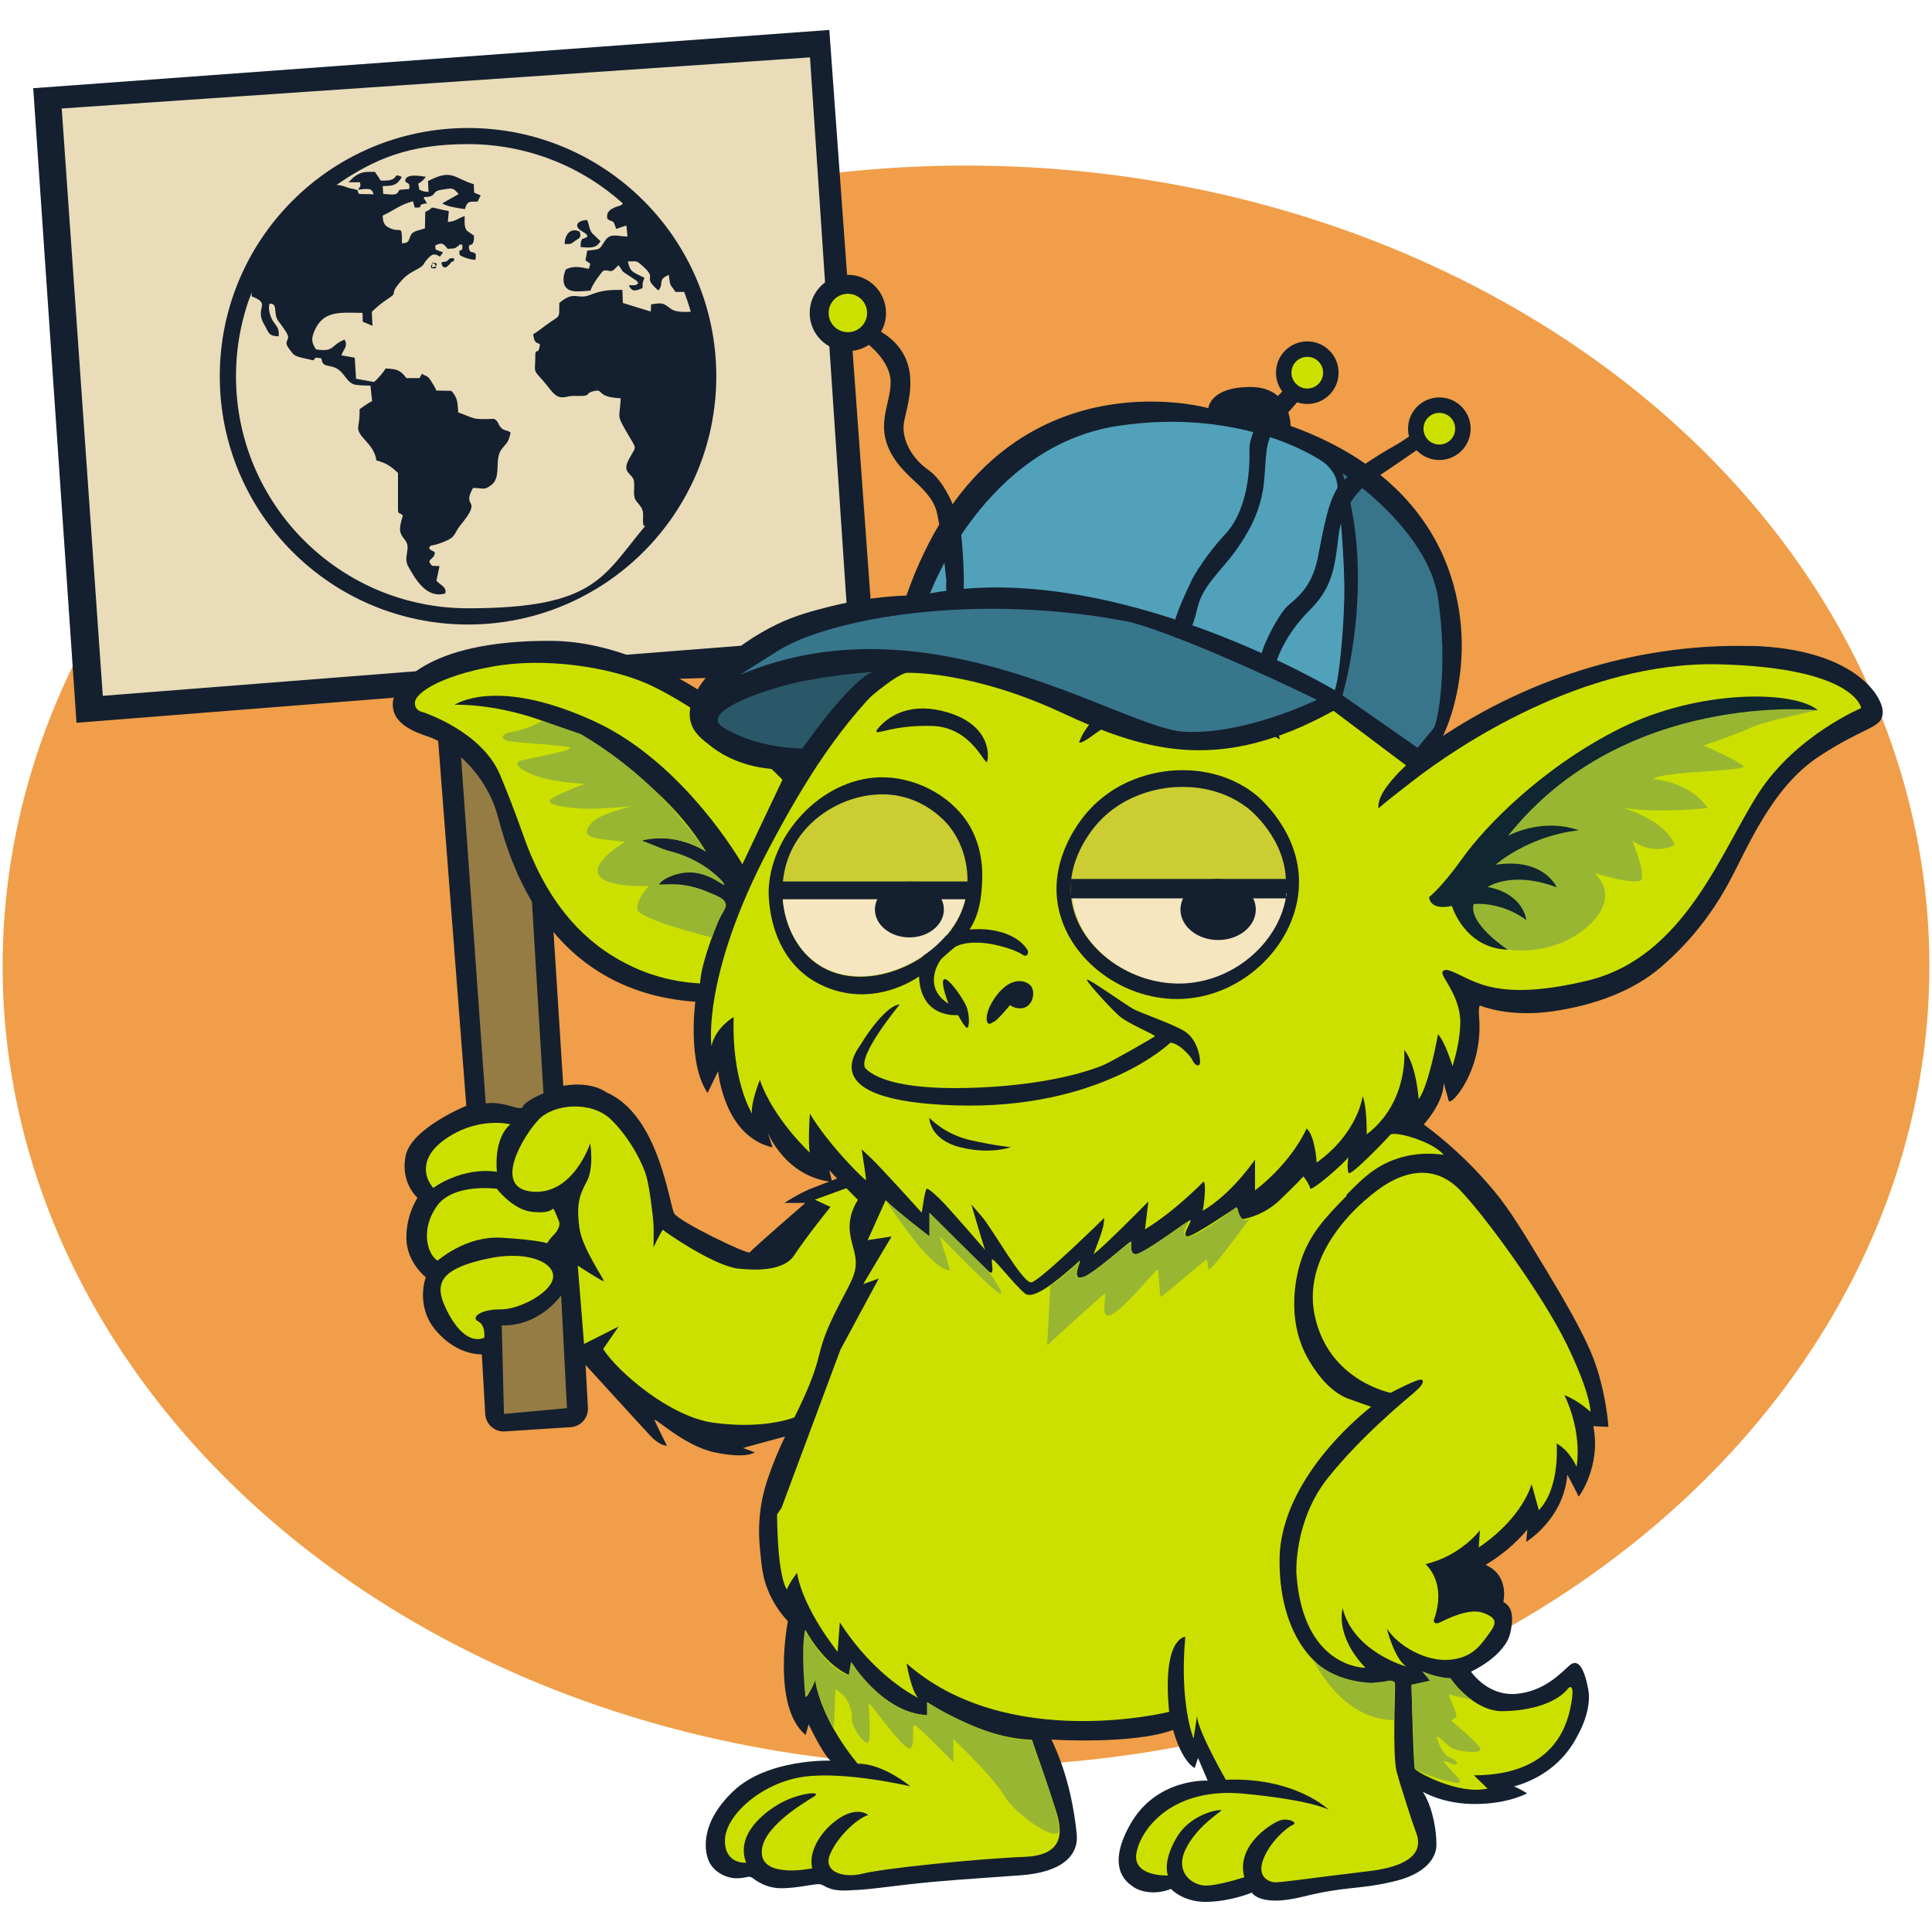 <?xml version="1.0" encoding="UTF-8"?>
<svg id="Layer_1" xmlns="http://www.w3.org/2000/svg" version="1.1" viewBox="0 0 2000 2000">
  <!-- Generator: Adobe Illustrator 29.4.0, SVG Export Plug-In . SVG Version: 2.1.0 Build 152)  -->
  <defs>
    <style>
      .st0 {
        fill-rule: evenodd;
      }

      .st0, .st1 {
        fill: #14202f;
      }

      .st2 {
        fill: #39758a;
      }

      .st3 {
        fill: #cbcd32;
      }

      .st4 {
        fill: #38768c;
      }

      .st5 {
        fill: #99b633;
      }

      .st6 {
        fill: none;
        stroke: #f09e49;
        stroke-width: 4px;
      }

      .st7 {
        fill: #51a1bb;
      }

      .st8 {
        fill: #f09e49;
      }

      .st9 {
        fill: #102631;
      }

      .st10 {
        fill: #eadcb9;
      }

      .st11 {
        fill: #cce000;
      }

      .st12 {
        fill: #957c44;
      }

      .st13 {
        fill: #f5e6c0;
      }

      .st14 {
        fill: #2a5868;
      }
    </style>
  </defs>
  <g>
    <ellipse class="st8" cx="1000" cy="1000" rx="997.3" ry="828.6"/>
    <path class="st6" d="M1000,186.4c545.2,0,982.3,366.7,982.3,813.6,0,446.8-437.1,813.6-982.3,813.6-545.2,0-982.3-366.7-982.3-813.6,0-446.8,437.1-813.6,982.3-813.6Z"/>
  </g>
  <g>
    <path class="st1" d="M922.8,1197.6s-69,27.6-81.6,32.2-29.3,15.5-29.3,15.5h21.8s-55.7,48.3-57.5,51.1-73-31.6-78.2-40.2-15.5-101.7-70.1-125.3c0,0-14.9-12.1-44.8-6.9l-26.4-416.6,350-11.3L858.5,31,34.4,91.3l44.8,656.9,370.7-29.3,32.8,425.8s-56.3,23-62.6,51.1c-6.3,28.2,12.1,44.2,12.1,44.2,0,0-12.1,17.8-11.5,42.5s20.1,39.7,20.1,39.7c0,0-11.5,29.9,10.9,55.7,22.4,25.9,47.1,24.1,47.1,24.1l3.5,61.8c.6,10.6,9.7,18.7,20.3,18l68.2-4.4c10.4-.7,18.4-9.6,17.8-20.1l-2.4-44.3s57.8,63.5,67.5,73.8c9.8,10.3,16.7,9.8,16.7,9.8,0,0-9.8-19.5-12.6-25.9s29.3,25.9,62.1,32.8,41.4,0,41.4,0l-12.1-4.6s66.7-18.4,78.2-20.7c11.5-2.3,22.4,6.9,22.4,6.9l88.8-226.4-35.6-61.2h-.2Z"/>
    <path class="st12" d="M519.4,1372l2.3,91.7,65.2-6-6-116.7s-22.4,32.2-61.5,31Z"/>
    <path class="st11" d="M501.3,1384.9s1.7-12.9-6.3-17c-8-4,2.6-12.6,22.7-12.4,20.1.3,54-17.8,54.9-33.6.9-15.8-28.2-27.9-69.2-18.7-41.1,9.2-54.3,21.6-44,46.3,10.3,24.7,26.1,42,42,35.3h-.1Z"/>
    <path class="st11" d="M452.8,1304.9c.7.5,28.2-25.9,66.7-23.6s46.8,5.7,46.8,5.7c0,0,3.8-5.7,6.3-8,2.6-2.3,8.3-9.5,6-14.9s-5.1-12.9-6-12.9-2.9,5.5-22.4,3.2-35.9-23.8-35.9-23.8c0,0-44.3-6-61.5,17.2-17.2,23.3-11.5,49.4,0,57.2h0Z"/>
    <path class="st11" d="M448.5,1229.8s28.7-22,65.9-16.8c0,0-4.2-33.6,13.9-49.1,0,0-30.2-7.8-62.5,12.1-32.3,19.8-27.5,42.1-17.2,53.9h-.1Z"/>
    <path class="st11" d="M940.3,1264.3s-32.1,168.2-99.5,194.1h0c-4.6,2.5-9.8,4.9-14.3,7.1-11.6,5.6-43.1,13.4-87.9,7.3-44.8-6-99.1-52.6-114.2-76.3l16-23.3-35.8,18.1-6.5-81.1s24.1,15.6,26.7,16.1c2.6.4-22-33.2-25-55.2s-.9-32.7,7.3-47.4c8.2-14.6,3.9-40.1,3.9-40.1,0,0-17.6,53.7-59.9,50-42.3-3.7-9.1-58.2,6.5-74.6,15.5-16.4,54.7-19.8,75,0,20.2,19.8,33.2,46.5,36.6,59,3.5,12.5,6.9,42,7.3,49.2s0,24.1,0,24.1c0,0,9.1-19.4,9.9-18.1.9,1.3,51.3,36.6,77.6,40.1h.8c.6,0,1.5.2,2.6.3.3,0,.7,0,1,0,11.6,1.2,42.6,2.7,53.5-13.8,13.5-20.4,37.8-50.4,37.8-50.4l-16.2-7.5,77.5-28.2,19.3,50.2v.3Z"/>
    <path class="st11" d="M767.3,1313.8c-1.1,0-2-.2-2.6-.3.9,0,1.8.2,2.6.3Z"/>
    <path class="st12" d="M472.4,714l64.9-2.9,25.3,420.7s-19,7.8-21.3,13.7c-2.3,5.8-18.2-5.9-38.5-3.3l-30.5-428.1h.1Z"/>
    <polygon class="st10" points="106.4 720.3 63.9 112.3 838.5 59.4 878.7 659.7 106.4 720.3"/>
  </g>
  <path class="st1" d="M1812.4,668.8c-107.1-2.9-224,28.2-325.9,97.9,0,0-71.6-181.9-326.6-176.2-255.1,5.8-340.3,201.5-340.3,201.5,0,0-118.8-128-249.5-128.6s-162.9,47.8-163.5,64.5,12.1,26.5,36.3,34.5c24.2,8.1,60.5,38,72.5,82.9,12.1,44.9,50.1,180.8,204.4,191.7,0,0-8.6,63.3,12.7,94.4l10.9-22.5s5.8,67.4,56.4,78.9l-5.2-15.5s18.4,46.1,66.8,51.2l-2.9-12.1,14.2,15.1c5.1,5.2,10.3,10.4,15.4,15.6-2.4,3.7-5.4,9.3-7.2,16.5-4.3,17.6,2.6,30.1,4.5,42.3,2.9,18.4-6.5,28.4-21.6,59.4-20.7,42.5-10.4,40-32.5,88.3-12.7,27.8-24.1,46.1-35.8,80.2-2.7,7.7-6.2,18.8-8.2,33.6-2.6,19.1-1.3,34-.3,44,1.5,15.2,2.5,26.2,7.9,39.6,6.1,15.2,14.7,25.9,20.7,32.3,0,0-17.3,87.9,18.4,117.8l3.1-11.1s15,31.5,22.6,37.6c0,0-65.3-2.3-100.9,31.9-35.7,34.2-29.6,64.5-23.8,74.5s18,15.7,28.8,15.4c10.7-.4,11.1-3.4,15.7,0s14.6,10.7,31.1,10.3c16.5-.4,31.9-4.6,37.6-4.2,5.8.4,8.1,7.3,28.8,6.5s26.1-1.9,61.8-6.1,74.8-6.5,117.8-9.6c43-3.1,60.3-20.7,58-43s-8.1-59.9-26.1-97.5c0,0,84.1,5.4,125.9-10,0,0,7.7,30.7,22.3,39.5l3.5-10.4,10,23.4s-53-3.1-80.2,45.3c-27.3,48.4,0,62.2,4.2,65.3,4.2,3.1,19.6,8.8,38,1.5,0,0,12.7,14.2,38,13.4,25.3-.8,45.7-9.6,45.7-9.6,0,0,8.1,15.4,53,4.2,44.9-11.1,55.3-6.9,92.5-15.4,37.2-8.4,44.1-26.5,45.3-34.5,1.2-8.1-1.2-39.2-13.8-58.7,0,0,21.1,13.1,55.3,12.7,34.2-.4,52.6-11.1,52.6-11.1,0,0-10.7-6.5-13.4-6.9-2.7-.4,43-7.3,66-53.4,0,0,15-25.3,10.7-47.6-4.2-22.3-10.7-31.9-19.2-24.6-8.4,7.3-26.1,27.3-55.7,29.6-29.6,2.3-46.4-23-46.4-23,0,0,35.3-16.1,40.7-40.3,5.4-24.2-2.7-29.2-7.3-31.9,0,0,6.9-27.3-18.4-38.4,0,0,22.9-12.3,43.3-36.5l-1.2,12.7s36.8-22.2,42.2-65.9c0-1.2.3-2.4.4-3.6,0,0,11.5,21.1,11.5,22.6s23.8-31.5,15.4-72.9c0,0,13.1.8,15.7.8-1.1-12.8-3.6-31.5-9.8-53.4-5.1-18-13.5-40.8-52.6-105.5-26.3-43.5-39.5-65.3-55-84.1-27-32.7-54.1-55.5-73.8-70.1,0,0,20.6-22.2,20.6-42.9,0,0,3.5,12.1,5.2,18.4s34.5-29.4,31.7-82.9c0,0-1.7-16.7,1.2-15.5,2.9,1.2,31.1,12.1,74.8,5.8,43.8-6.3,83.5-21.3,111.7-45.5,28.2-24.2,51.8-53,70.8-88.1s43.9-97.9,92.9-130.1c48.9-32.2,65.6-28.8,66.2-45.5s-29.4-66.2-136.5-69.1v.2Z"/>
  <path class="st11" d="M1472.4,777.8s-49.1,37.6-45.3,59.5c0,0-6.9,3.8,36.5-29.7,43.4-33.6,174.8-123.3,315.9-119.9,141.1,3.5,147.2,45.3,147.2,45.3,0,0-67.4,28.2-105.9,87.5-38.6,59.3-76.6,170.4-177.3,194.6-100.8,24.2-120.3-3.5-144.5-10.9,0,0-8.4-1.5-5,5.8,3.5,7.3,18,26.1,17.7,48.7-.4,22.6-8.1,44.9-8.1,44.9,0,0-7.3-24.6-15-33,0,0-9.2,53-20,67.2,0,0-2.3-35.7-15-51,0,0,5.4,53.7-38.8,87.5,0,0,.4-28.8-4.2-39.5,0,0-4.6,38-47.6,68.7,0,0-1.5-27.6-10.4-35.3,0,0-13.8,33.4-53.4,64.1v-31.9s-24.2,35.7-54.1,53c0,0,4.6-26.9.8-30.3,0,0-28.4,29.9-60.6,49.5l3.5-28.8s-46.4,47.2-56.8,54.5c0,0,9.6-23.8,10.4-30.7l.8-6.9s-66.8,65.6-75.6,66.8c-8.8,1.2-40.3-55.5-51.2-68.1l-10.9-12.7s13.2,45.5,14.4,47.2-39.7-46.1-47.8-53.5c-8.1-7.5-10.9-9.8-12.7-9.8s-5.2,24.8-5.2,24.8c0,0-42.6-47.2-52.4-56.4l-9.8-9.2s4.6,29.4,4.6,31.7-39.7-37.2-58.2-68.7c0,0-2.3,31.8,0,40.5,0,0-38-35.1-51.8-75.4,0,0-9.8,24.4-8.1,34.9,0,0-21.3-33.8-19-100,0,0-18.4,10.4-23,29.9,0,0-10.4-72.4,60.3-205.9,70.6-133.6,158.1-256.4,347-267.9,188.8-11.5,292.1,115,328.8,169.2l-.2-.3Z"/>
  <path class="st11" d="M1439.9,1441.9s-64.5-12.1-78.9-80,51.8-122.6,74.8-136.5c23-13.8,50.7-18.4,74.8,5.8,24.2,24.2,85.8,108.2,111.1,160.1,25.3,51.8,24.8,70.2,24.8,70.2,0,0-13.2-12.1-27.1-17.3,0,0,18.4,34.5,12.7,74.3,0,0-6.9-16.7-20.7-24.2,0,0,4,45.5-18.4,69.1l-7.5-27.1s-8.6,34.5-54.7,65.6l1.2-17.8s-19.6,26.5-56.4,35.1c0,0,23,18.4,8.6,58.2,0,0-.2,5.5,7.3,1.7,7.5-3.7,29.7-14.7,43.8-9.5,14.1,5.2,14.7,10.1,6.3,21.3-8.3,11.2-16.7,25.3-41.2,27.3s-53-14.1-64.8-32.5c0,0,7.5,30.5,19.9,39.4,0,0-54.4-15-65.6-60.2,0,0-8.6,27.9,23.6,61.6,0,0-65,1-71.5-98.1,0,0-2.7-53.7,32.2-97.9,34.9-44.1,84.1-84.1,89.8-89,5.8-5,11.1-10.7,8.1-13.1s-32.2,13.3-32.2,13.3v.2Z"/>
  <path class="st11" d="M1525.7,1837.8c87.9,0,98.3-58.3,101.3-77.2,3.1-18.8-3.1-13.4-3.1-13.4-11.5,15-37.6,23.8-68.3,24.2-30.7.4-54.1-34-54.1-34-13.8.6-31.1-8.6-28.8-6.7s7.7,9.2,7.7,9.2l-19.2,4.2s1.9,84.1,3.5,87.1c1.5,3.1,45.3,27.3,75.2,20.3l-14.2-13.8h0Z"/>
  <path class="st11" d="M1393.7,1237.1c15.8-16.2,29.7-30.2,53-37.8,19.5-6.4,37-5.4,47.7-3.8-10.7-13.8-51.5-25.3-55.3-20.7-3.8,4.6-40.7,43-43,39.4-1.8-2.8-.8-13.1-.3-16.4-3.4,5.7-38.9,36.7-39.6,32.3-.8-4.6-6.9-12.3-6.9-12.3,0,0-8.4,9.2-24.6,24.6-16.1,15.4-34.4,19-38.4,19.6s-4.6-12.7-6.3-12.1c-1.7.6-45.5,31.1-51.2,30-5.8-1.1,5.2-15.6,3.5-16.7s-47.2,34.5-55.8,35.1c-8.6.6-4.1-13.2-6.4-12.7-2.3.6-44.9,39.2-52.4,37.4-7.5-1.7,2.3-19,0-17.8s-44.9,43.2-56.4,34-34-39.2-34.5-35.1c-.6,4,3.5,18.4-4,11.5s-60.5-59.9-60.5-59.9v24.2c-8.1-.6-45.5-37.4-45.5-37.4l-18.6,41.3,24.8-3.8-29.4,49.3,16.1-5.8-39.7,73.7c-20.3,54.6-40.7,109.2-61,163.8-1.6,2.2-3.1,4.5-4.6,6.8.7,68.5,10.3,77.6,10.3,77.6,1.7-5.8,10.4-17.3,10.4-17.3,6.3,38,42,81.8,42,81.8l2.3-30.5c36.8,57.6,81.2,78.3,81.2,78.3-7.5-7.5-12.1-35.7-12.1-35.7,104.2,92.1,271.8,50.1,271.8,50.1-7.5-77.2,16.7-77.7,16.7-77.7-6.3,69.7,8.6,105.4,8.6,105.4l3.5-23c1.7,16.7,29.9,65.6,29.9,65.6,72-2.9,106.5,31.1,106.5,31.1,0,0-16.1-9.8-88.1-16.7-72-6.9-105.4,34.5-110.8,60.5-5.5,25.9,32.5,24.2,32.5,24.2,0,0-6.3-13.8,9.2-39.7,15.5-25.9,47.2-29.4,46.1-27.6-1.2,1.7-26.5,17.3-37.4,40.9s7.5,36.3,20.2,36.8c12.7.6,40.9-8.6,40.9-8.6-9.2-34,30.5-57.6,38.6-59.3,8.1-1.7,17.3,2.9,11.5,5.2s-23.6,17.3-30.5,35.7c-6.9,18.4,5.8,23,11.5,23.6,5.8.6,39.7-4.6,97.9-11.5,58.2-6.9,52.4-30.5,48.9-39.7s-15.5-46.1-20.2-63.3c-4.6-17.3-1.2-88.1-1.7-91.3s-5.9-2.4-5.9-2.4c-64.5,14.6-114.4-38.4-113.6-125.9s94.8-158.1,94.8-158.1l-23.8-8.4c-22.2-8.5-36.2-32.4-40.7-39.9-26.2-44.4-11-94.1-8.4-102.1,9.2-28.7,25.7-45.6,47.6-68.1l-.4-.7Z"/>
  <path class="st11" d="M833.7,1755.6c.8,5.7,10.4-16.9,10.4-16.9,5.7,43,43.8,87.1,43.8,87.1,26.1-.4,54.5,23.4,54.5,23.4,0,0-66.4-15.7-109.8-10-43.4,5.8-81.4,39.5-82.1,65.3-.8,25.7,21.9,23.8,21.9,23.8-11.1-28.8,18-52.2,36.5-62.2,18.4-10,43.8-12.7,33.4-6.1-10.4,6.5-55.3,32.6-53.7,58.7,1.5,26.1,52.2,15.4,52.2,15.4-4.6-18.4,10.7-41.1,29.2-52.6,18.4-11.5,28.8-2.7,28.8-2.7-12.3,4.2-31.9,22.6-39.5,40.7-7.7,18,13.1,25.3,34.2,20,21.1-5.4,118.6-15.4,167.4-17.3,48.7-1.9,36.1-36.5,29.9-54.9-6.1-18.4-22.6-66.4-22.6-66.4-53-.9-108.2-38.8-108.2-38.8v13.4c-46.4-1.5-78.7-54.9-78.7-54.9l-2.3,13.4c-26.9-11.5-45.3-46.8-45.3-46.8,0,0-2.7,46.1.4,68.3h-.4Z"/>
  <path class="st1" d="M1117.1,768.8s11.5-45.7,91-59.5,112.5,30.3,116.7,56c0,0-4.6-1.5-16.5-11.9s-46.4-41.8-102.1-28.4c-55.7,13.4-79.1,44.1-89,43.8h0Z"/>
  <path class="st1" d="M907.2,756.5s20.3-32.6,69.1-20.3c48.7,12.3,47.6,44.9,45.7,51.8-1.9,6.9-15.1-35.3-57-36.5-42-1.2-58.9,10.4-57.7,5h0Z"/>
  <path class="st1" d="M931.4,1039.8s-46.4,56-34.9,66.8c11.5,10.7,40.7,22.6,117.8,19.2,77.2-3.5,118.2-19.2,127.4-23s51.8-28.4,53.7-29.9c1.9-1.5-27.6-12.7-37.6-21.9-10-9.2-33-34.5-32.6-36.8s40.3,26.1,48,30.3,40.7,15.4,53,23c12.3,7.7,16.1,24.6,16.1,31.5s-5.8,3.5-7.7-1.2c-1.9-4.6-14.2-18-23-18.4,0,0-71.8,69.5-222.2,64.9-150.5-4.6-100.6-58.6-97.1-65s25.7-39.4,39.2-39.4h0Z"/>
  <path class="st1" d="M962.1,1157.2s15.4,16.9,42.2,23c26.9,6.1,42.2,7.3,42.2,7.3,0,0-21.5,8.1-53,0s-31.5-30.3-31.5-30.3h0Z"/>
  <path class="st1" d="M952.7,1010c-7.3,5-38.3,25-77.9,17.7-22.2-4.1-36.8-14.8-40.8-18-40.9-31.8-38.4-87.8-38.2-90.6,3.5-58.9,59.1-116.6,120.9-114.4,34.2,1.2,71.6,20.8,89,53.7,13.2,25,11.3,50.9,10.7,59.6-.8,10.6-2,27.8-13,44.8s-11.5,14-23.4,24.9c-10.8,9.9-20.4,17.3-27.3,22.3h0Z"/>
  <path class="st3" d="M997.4,938.1c-18,55.4-100.5,94.3-150.8,60.3-31.6-21.4-43.4-66.5-32.8-103.5,14.7-51.5,70.6-79.3,115.5-71.2,32.8,5.9,51.7,29.4,53.9,32.3,19.6,25.2,22,58.1,14.2,82.1h0Z"/>
  <path class="st1" d="M1344.7,915.8c-1.6,60-55.5,114.5-119.3,118.2-61,3.5-120.1-40.1-130.2-96.6-8.9-49.9,24-89.4,30.3-96.6,35-40.2,82.8-43,93.1-43.4,11.6-.4,47.8-1,80.8,24.8,2.5,2,46.8,37.9,45.3,93.6h0Z"/>
  <path class="st3" d="M1331.2,916.2c-1.4,51.5-49.3,98.2-105.9,101.3-54.2,3-106.7-34.4-115.6-82.8-7.9-42.8,21.4-76.7,26.9-82.8,31.1-34.5,73.5-36.9,82.7-37.2,10.3-.3,42.5-.9,71.7,21.3,2.2,1.7,41.5,32.5,40.2,80.2h0Z"/>
  <path class="st1" d="M1028,1058s-6.3,5.8-6.6-3.5c-.3-9.2,8.6-24.8,19-33.1,10.4-8.3,21-6.6,26.2-1.4s3.6,18.4-4.7,22.5c-8.3,4-16.4-2-16.4-2,0,0-14,17.3-17.5,17.6h0Z"/>
  <path class="st1" d="M981.9,1039s-8.7-22-4.8-25.1,18.9,18.2,22.9,27.1,3.5,21.9,1.5,23c-2,1.2-9.8-13.2-9.8-13.2,0,0-42,4.6-40.3-45.8,1.7-49.5,90.6-55.9,112-22,.9,1.4,1.1,3.2.4,4.7-.8,1.6-2.5,2.7-6.2,0-5.4-4-46.7-19.9-70.2-6.9-13.4,7.4-24.3,26-19.5,41.5,2.8,9,10.1,14.3,14,16.7h0Z"/>
  <path class="st13" d="M810.3,930.9c2.3,26.6,14.6,52.3,36.2,66.9,50.4,34.1,132.8-4.9,150.8-60.3,1-3,1.8-6.1,2.4-9.4l-189.5,2.7h0Z"/>
  <rect class="st1" x="801.6" y="912.5" width="204.2" height="18.4"/>
  <ellipse class="st1" cx="941.4" cy="941.5" rx="35.7" ry="28.9"/>
  <path class="st13" d="M1331.8,924.9c-5.9,48.1-51.7,90.1-105.3,93.1-54.2,3-106.7-34.4-115.6-82.8-.5-2.7-.8-5.3-1.1-7.9l222-2.4h0Z"/>
  <rect class="st1" x="1108.3" y="909.9" width="222.9" height="20.1"/>
  <ellipse class="st1" cx="1261" cy="941.5" rx="39" ry="31.6"/>
  <path class="st11" d="M724.7,1017.7c1.5-27.6,26.5-82.1,26.5-82.1,0,0-5-6.1-21.5-13.4-16.5-7.3-48-6.5-48-6.5,26.9-29.9,67.9,0,67.9,0-13.4-17.3-48.7-34.2-68.7-37.6-20-3.5-16.5-8.1-16.5-8.1,34.5-9.6,66.4,11.5,66.4,11.5-18.8-31.1-55.3-75.2-125.5-115.1-70.2-39.9-134.7-36.8-134.7-36.8,8.1-5,51.8-25.7,145.1,17.3,93.3,43,152.8,147.8,152.8,147.8l41.5-87.5c-34.9-36.5-104.4-84.4-142.8-100.6-38.4-16.1-103.3-26.5-157.8-16.5s-78.7,27.3-79.8,36.5c-1.2,9.2,8.4,10.7,8.4,10.7,0,0,60.6,19.6,79.5,64.5,18.8,44.9,24.6,66,32.2,83.7,11.9,27.4,33,68.4,75.6,98.3,21.9,15.3,42.5,22.6,48.4,24.6,20.3,6.8,38.2,9,51,9.6v-.3Z"/>
  <g>
    <path class="st5" d="M1881.9,735.2s-56.2,11.5-68.9,17.8c-12.7,6.3-49.5,18.7-49.5,18.7,0,0,38.6,17,41.5,21.6s-70.8,5.2-88.7,10.9c-17.8,5.8,24.2-4,51.8,32.2,0,0-48.7,5.8-87.4,0,0,0,44.2,13.1,52.9,38.5,0,0-20.7,11.6-43.8-4.5,0,0,12.7,31,9.8,39.4-2.9,8.4-48.9-6-48.9-6,0,0,22.5,18.5,2.9,44.4-19.6,25.8-55.8,39.3-92.7,34.9-36.8-4.4-49.5-50.5-49.5-50.5l33.4-65.1,80-70.3,77.2-44.2,84.6-20.2,62.8-4.6,32.6,6.9h-.1Z"/>
    <path class="st5" d="M833.7,1755.6s-4.9-45.4-.4-68.3c0,0,21.7,40.8,45.3,46.8l2.3-13.4s32.8,52.3,78.7,54.9v-13.4s66.2,41.2,108.2,38.8c0,0,29,76.3,28.8,92.8s-46.7-16.5-57.4-35.3c-10.7-18.8-52.2-58-52.2-58v23.8s-36.8-38-40.3-38.4,1.5,24.2-5.4,24.2-41.1-48-41.8-46.8,3.1,39.9-1.2,40.9c-4.2,1-17.3-17.2-16.5-25.4.8-8.2-3.8-17.7-6.9-21.6-3.1-3.9-10-8.5-10-8.5,0,0-1.5,42.2-2.3,40.6-.9-1.6-18-34.7-18.6-50.5,0,0-3.3,12-10.4,16.9h.1Z"/>
    <path class="st5" d="M1443.1,1780.7c-55.7-.7-83.3-62.2-83.3-62.2,0,0,18.1,21.5,59.7,23.6,0,0,10.8-.8,14.5-1.6,3.7-.8,9.9-2.6,9.7,4.9,0,7.5-.7,35.3-.7,35.3h.1Z"/>
    <path class="st5" d="M1472.8,1730.7s14.8,5.9,28.8,6.7c0,0,9.1,14.6,21.6,22.1,0,0-19.7-4.2-22.6-5.4-2.9-1.2,7.8,19.1,7.2,21.9-.6,2.8-4.3,4.5-5.5,4.7s30.2,24.9,30.2,30.1-24.4,2.3-29.9-1.4c-5.5-3.7-16.5-15.5-15-10.4,1.4,5.2,5.5,17,13.5,20.4,8.1,3.5,8.6,6.9,5.2,7.2-3.5.3-15.8-8.1-9.5,0s16.4,15.5,14.1,18.4-33.8-6.6-46.2-13.8c0,0-3.4-67.2-3.5-87.1l19.2-4.2-7.7-9.2h.1Z"/>
    <path class="st5" d="M916.6,1242.3s24.4,37.1,42.2,55.9,24.7,16.7,24.7,16.7l-10.7-35.2s47.9,49.6,60.2,58c12.3,8.4-10.4-22.4-10.4-22.4l-60.5-59.9v24.2s-31.4-23.9-45.5-37.4h0Z"/>
    <path class="st5" d="M1087.4,1329.9l-3.4,62.8s56.6-52,59.6-53.4-6.2,26.4,6,22c12.3-4.3,48.4-48.8,49.1-47.3s1.9,27.4,2.7,28.5,44.9-37.4,47.2-38.1c2.3-.7.8,8.1,3.1,9.7s42-52.7,42.6-53.5-4.9,5-8.2,1.3c-3.3-3.6-6.3-12.1-6.3-12.1,0,0-43.7,33.7-51.2,30-7.6-3.8,3.5-16.7,3.5-16.7,0,0-46.8,33.1-55.8,35.1s-2.6-15.5-6.4-12.7-36.9,32.3-47,35.8-9.3-1.6-7.6-7.3c1.7-5.6,2.2-8.9,2.2-8.9,0,0-21.8,22.7-30.1,24.8h0Z"/>
    <path class="st5" d="M561.8,746.2s-17.9,9.5-30.2,11.1c-12.3,1.5-14.6,7.3-6.1,9.6,8.4,2.3,63.7,4.6,64.9,7.3s-33,9.2-49.5,12.7,7.3,15.7,25.3,19.6c18,3.8,39.2,5,39.2,5,0,0-36.5,13.1-36.5,18s28,8.4,47.6,7.7c19.6-.8,38-2.7,38-2.7,0,0-34.5,8-42.2,17.4s-5,11.4-.8,14.1c4.2,2.7,35.7,5.4,35.7,5.4,0,0-35,20.3-27.5,34.2,7.5,13.8,52.1,11.5,52.1,11.5,0,0-13.8,14.1-11.9,24.5,1.9,10.4,77.2,28.9,77.2,28.9,1.2-3.9,3.2-9.9,6.5-16.8,5.3-11.1,8.6-13.6,7.7-18-1.2-5.7-8.4-8.4-21.5-13.4-6.9-2.6-15.4-5.8-27.3-6.7-13.3-1-20.3,1.6-20.7.2-.7-2.3,15.7-13.5,34.5-12.6,19.1,1,32.2,14.2,33.4,12.6.9-1.3-7.2-9.8-18.1-17.5-15.7-10.9-31.1-15.7-41.5-18-8.5-3.4-17-6.8-25.6-10.2,7.2-1.7,19.8-3.6,35.1-.8,14.5,2.6,25.2,8.4,31.3,12.3-19.1-28-47-61.8-86.9-92.7-14.7-11.4-29.1-21-42.7-29-13.1-4.5-26.3-9-39.4-13.6h0Z"/>
  </g>
  <path class="st9" d="M1634.5,859.6c1.2,0-2.2-.8-3.3-1.1-37.4-11.6-70.1,6.8-70.1,6.8,120.3-151.4,320.7-130.1,320.7-130.1-24.2-20.7-122.6-21.9-203.8,18.4-81.2,40.3-140.5,101.9-163.5,134.1-23,32.2-35.1,40.9-35.1,40.9,1.7,15,23.6,9.2,23.6,9.2,0,0,12.9,43.8,57.8,45.3,0,0-41.1-26.9-35.3-47.2,0,0,27.3-3.5,54.5,16.5,0,0-2.3-26.9-39.9-34.2,0,0,24.9-17.3,71.4.4,0,0-13.1-31.1-63.3-23.4,0,0,33.4-29.9,86.4-35.7h0Z"/>
  <g>
    <path class="st1" d="M820.2,796.5s94.3-94.9,118.1-100c0,0,66.1-2.7,160.6,41.2,90.4,42,166.1,61.8,281.5-1.9l85.4,64.2s33.2-22.4,44.6-95.2c11.6-73.9-6.8-203.4-174.4-263.9,0,0,.6-40.3-41.5-40.3s-43.6,21.9-43.6,21.9c0,0-222.2-63-312.6,194-19.5.7-47.7,3.3-80.9,11.8-16.6,4.3-33.6,8.6-52.8,17.8-42,20.1-99.8,65.8-89.4,102,3.1,10.8,11.3,17.1,21.3,24.8,32.1,24.7,70.2,24.2,83.8,23.4v.2Z"/>
    <path class="st7" d="M962.8,614.3s56.1-152.4,194.4-173.4c132.6-20.1,212.5,37.3,212.5,37.3,0,0,12.7,8.6,14.5,22.4,1.8,13.7,8.3,80.3,7.4,118.4s-5.4,83.2-9.8,95.5c0,0-228.2-136.6-419.1-100.2h.1Z"/>
    <path class="st2" d="M1389.8,490s88.2,57.3,98.9,129.5c10.5,70.5-.3,129.2-4.6,134.3-4.3,5.1-16.6,20.3-16.6,20.3l-77.8-54.3s35.9-118.7.2-229.8h0Z"/>
    <path class="st4" d="M766,698.7h0c-.2-.2,37.1-23.6,40.5-25.7,37.2-23,127.3-45.4,240.3-42.5,30.4.8,72.8,3.7,122.2,13.2,0,0,51.5,11.7,194.2,80.7,0,0-73.9,36.5-137.3,33.1-65-3.5-262.9-142.4-459.8-58.9h0Z"/>
    <path class="st14" d="M830.6,774.9s47.4-68.6,72.5-79.3c0,0-34.4,2.2-71.7,9.5-30.1,5.9-90,25.1-88.5,40.9.3,3.4,3.4,5.8,9.9,9.4,25.6,14.3,54.2,18.8,77.9,19.5h-.1Z"/>
  </g>
  <path class="st1" d="M881,1258.8"/>
  <path class="st1" d="M979.7,600.3s-2.7,23.8,8.4,23.8,9.2-9.6,9.6-17.3c.4-7.7-.8-50.7-5-66.4s-15.4-42.6-31.9-54.1-26.9-30.3-25.3-46.8c1.5-16.5,24.9-67.2-23.8-96.3l-14.6,11.9s25.3,18.4,24.9,41.1c-.4,22.6-15,42.6-.4,71.4s43,37.2,48.7,64.9c5.8,27.6,9.2,67.9,9.2,67.9h.2Z"/>
  <path class="st1" d="M1235,597.9s-12.7,25.7-17.3,39.9c-4.6,14.2-5.8,23,2.7,23s13.8-8.4,19.2-31.5c5.4-23,23-36.5,39.2-58.7,16.1-22.3,26.9-44.5,29.6-71s.8-41.5,11.1-55.3c10.4-13.8,23.8-28.4,23.8-28.4l-15.4-11.1s-35.3,33.4-34.5,61.8-5,65.3-25.3,86.7c-20.3,21.5-33,44.5-33,44.5h0Z"/>
  <path class="st1" d="M1310.7,692.2s-8.4,1.5-5.4-13.1c3.1-14.6,19.2-44.1,27.6-51.8s24.9-18.4,31.1-49.1c6.1-30.7,11.1-62.6,23.8-77.5s53.4-38,58.3-40.7c5-2.7,13.4-8.8,13.4-8.8l7.3,14.6s-41.5,28.8-46.1,31.1-31,21.9-35.1,58.3c-4.1,36.5-7.9,54.5-30.2,76.8-22.3,22.3-31.1,44.5-33,49.9s-3.8,12.3-11.9,10.4h.2Z"/>
  <circle class="st1" cx="877.7" cy="324" r="39.5"/>
  <circle class="st11" cx="877.7" cy="324" r="19.9"/>
  <circle class="st1" cx="1353.3" cy="385.8" r="32.4"/>
  <circle class="st11" cx="1353.3" cy="385.8" r="16.4"/>
  <circle class="st1" cx="1490" cy="443.8" r="32.4"/>
  <circle class="st11" cx="1490" cy="443.8" r="16.4"/>
  <path class="st0" d="M484.5,132.5c142,0,257,115.1,257,257s-115.1,257-257,257-257-115.1-257-257,115.1-257,257-257h0ZM260.3,303.1c-10.3,26.8-16,55.9-16,86.4,0,132.7,107.6,240.2,240.2,240.2s139.6-33.2,183.6-85.4h-1.9c-1.8-8.1,1.5-12.9-2.7-19.4-3.8-5.9-7.1-6.3-7.2-14.9,0-3.3.5-8.7,0-11.7-1.1-8.6-13.2-8.1-5.3-22.8,8.2-15.3,8.8-8.7-2.5-28.6-10.1-17.8-7.3-12.2-5.9-34.6-27.9-1.2-15.6-11.3-30.1-6.8-6.9,2.2-.2,4.6-14.2,4.4-3.2,0-5.9-.2-9,.3-1.9.3-4.1,1.1-7.3,1.1-8.1,0-11.8-8.1-19.9-17.3-11.2-12.6-7.9-7.1-7.9-28.1,1.1-5.5,3,2.4,4.8-9.3-3.3-2.9-5.6.2-7.1-10.6,4.2-2.2,9.8-6.9,14.1-10,14.3-10.4,12.8-4.9,13-22.4,15.5-13.2,18.4-3.3,31-8,12-4.5,17.4-5.7,34.3-5.5l.5,13.5c.4.2,28.6,8.9,28.9,8.9l.3-7.4c13.7-2.3,12.6-.8,21.1,5,4.3,2.9,13.3,3.1,20,2.6-2-7-4.3-13.8-6.9-20.5h-9c-5-8.3-5.4-3.9-6.8-17.6-12.4,4.9-4.6,9.4-10.9,16.1-19-16.5,2.2-9.9-18.6-27.4-4.6-3.9-5.3-2.6-13-2.6,2.7,11,4.1,10.3,17.2,16.9-2.1,6.2-1.8,3.1-1.9,10.6-8,3.3-10.8,4.1-14.3-2.8,5.7-.6,5.9,1,9.7-1.9-.8-2.8-2.1-3.2-4.7-4.9-15.5-10.4-8.7-4.8-15.6-14.1-1.7,1.4-4.8,5.3-6.5,5.8-3.5,1.2-4.3-1.4-9.4.1-1,.6-10.8,13-13.2,20.5-5.1.2-9.8.9-15.1.7-19.6-.7-11-22.1-10.2-22.8,8.4-4.1,15.2-2.1,23.7-.5l1.5-5.3-5-3.5,1.8-10.1c14.7-1.5,12-.7,18.6-10.5,5.5-8.1,13.3-4.1,23.1-4l-1.2-11.5-10.5,3.6c-4-11.7-2.3-5.3-9.2-10.5-1-5.8,1.3-8.6,6.2-11.1,5.7-2.8,8.1-1.7,9.8-4.9-42.5-38.1-98.7-61.3-160.3-61.3s-97.3,15.6-136,42.2c4,.3,6.2.8,11.6,2.8,2.3.9,5.7,1.2,7.4,1.8,6.2,2.3.3-1.2,4.4,4.8l15,.3c-2-6.5-5-6-16.3-4.7,2.2-3.5,3.5-3,2-7.7h-11.8l5.3-5.2c8.1-5.9,11-5.7,22.1-5.6,2,3.2,4.1,5.6,5.9,9,21.8,1.2,11-9.3,22-3.6-5.4,9-9.5,9.1-19.8,9.3l.5,8.1c12.8,1.2,14.2,1.3,16.7-4.2l10.1-.8c2-7.7-4.1-5.6-4-8.7.4-7.7,16.3-4.8,21.2-4-1.7,3.1-4.7,5.4-7.7,7.1l1.1,6.2c3.2,1.8,5.4,2.1,9.5,2.4l-.5-11.3c25.3-13,26.2-3.1,47.4,3.3l.3,8.7,6.8,2.8-3.2,6.5c-8.1.2-10.8-1.1-13.1,7.8-7.4-1.1-18.2-2.5-23.5-6l17-9.6c-6.3-7-5.9-6.3-18.2-4.4-10.9,1.7-3.2,7.3-17.8,7.5,1.1,6.7-.7-1.2.6,2.2l2.6,4.3c-12.9,1.3-1,4.8-12.7,4.4l-1.8-6.6c-14.8,4.2-19,9.2-31.4,14.9.4,6.4,1.2,9.6,6.1,12.3,13,6.9,13.9-5.1,13.9,16.4,8.9-.3,6.3-4.2,9.8-9.5,2.3-3.5,8.9-4.1,14-6l.3-17c12.8-5.8-1.5-5.9,24.4-.9l-1,11.2c7.6-.1,10.5-3.9,17.4-6,.2,5.2-1.1,12.4,3.1,15.7l6.5,4.5c.6,14.8-6.5,5.5-5,13.7,1.3,7.1,9-.7,6.5,11.4-3.9,0-13.6-2.5-16.5-5.4-.7-9.6,3.7.7,3-10.3-7.5-.2-.5-.7-4.3,1.4-3.4,1.9-1.2,2.5-10.8,2.9-4.4-5.3-5.5-7.1-12.8-3.6v3.8c2.2,1.9,5.3,2.1,7.9,3.5l-3.2,4.4c-6.9-4.7-9.6-1.4-14.5,4.3-.2.2-.4.5-.5.7l-2.8,4.1c-4.2,4.2-13.2,6.5-20,13.6-16.5,17.3-4.9,13.3-14.1,19.6-9.2,6.2-11.5,8.1-18.6,14.8l.7,14.5-10.1-4.3-.2-9.1c-23.5-.2-41.5-3.1-50.5,20.4-3,7.9-1.3,11.7,2.3,17.4,19.7,2.9,14-3.7,29.6-10.2,3.7,7.1-.6,9-3.3,16.3l13.8,2.5,1.4,21.8,18.5,3.3c3.3-2.3,10.1-10.3,12.1-14,11.3.8,14.8,1.1,21.5,10h13.6c0-.1,2.5-4.5,2.5-4.5,5.2,3.5,5.3,1.3,9.1,7,2.4,3.7,4.3,6.9,5.9,10.4l15.4.3c6.5,7.1,6.4,11.6,7.2,22.4,5.4,1.6,10.7,4.5,16,5.9,5.9,1.6,14.2.7,21,.7,4.9,2.4,3.9,5.8,7.4,9.3s6.3,1.9,9.8,5c-2.6,10.6-3.1,9.3-8.8,16.4-9,11.2,0,29-11.1,37.7-7.7,6-8.4,3.1-19,3.1-12.6,22.2,11.3,9-13.3,38.9-5.2,6.3-4.9,11.4-12.8,15.1-18.1,8.3-17.3,3.2-19.4,8.4,1.7,2.9,3.8,2,6.1,4.6-1.5,6.7-3.3,4.2-6,9.3,3.3,5.7,2,4.1,10.7,4.6l-3.2,15.1c3.5,4.5,11,6.2,9.1,13.2-19.1,5.7-30.5-14.1-38.2-27.7-5.9-10.4,3.6-19.2-3.6-27.8-7.1-8.5-5.6-12.4-2.1-25.1-3.8-4.2-3.2,0-5-4.6v-39.5c-6.1-5.8-11.7-10.4-22.3-12.9-2.6-18.5-21-24.2-18.8-35.8,1.2-6.1,1.3-10.6,1.4-17.4,3.5-2.3,8.8-6.4,12.9-8.2l-1.7-16.1c-3.9,0-14.9-.2-18-1.6-8.4-3.9-9.9-15.1-21.6-18-4.4-1.1-8.7-1-10.3-4.9l-1-3.8c-11.5-1.6-3.1.3-9.1,2.1-6.1-2.2-16.7-2.5-20.5-7.1-10.4-12.6-5.3-10.6-4.7-17.1.2-2.9-8-13.6-10.3-16.7-5.7-8,.4-17.8-8.8-17.8-2.3,4.6.8,14.3,3.6,18.4,4.2,6.2,6.3,6.9,5.7,15.5-11.2-.5-9.9-3.7-14.9-12.1-10.9-18.2,8.4-21.1-13.2-29.4,0-1.4,0-2.8.1-4.1h0l-.2.5ZM447.7,273.3c-2.2,2.5-1.5-.4-1.3,4.3,6.8.5,3.7.2,5.4-1.8l.3-2.9-2.1-.9h-1.4l-.9,1.4h0ZM448.6,271.9c-1.7-.1-1.3-.4-.9,1.4l-.7,3.5,4.8-1.1-3.2-3.8h0ZM456.8,271.9c2.4,11.3,10-.2,10.1-.2,3.5-3.3,1.2,2.1,3.5-3.3-.2-.1-.2-1.4-3.3-1.1-3.5.3-1.6,2.1-5.9,3.5-3.1,1-.9-.9-4.4,1.2h0ZM584.4,252.6c7.1.2,6.2,0,11.1-3.4,4.8-3.4,6.4-2.9,4.6-9.4-9.7-4.8-15.5,3.5-15.6,12.7h0ZM601,255.7c14.2,1.6,16.7-.3,20.7-5.9l-8.9-8.6c-3.7-5.5-2.5-8.6-5.1-13.5-11,.6-13.9,6.9-4.9,11.9,9.8,5.5,2.7,6.7,2.7,6.7-3.2,2.4-1.9-1.4-3.9,3.2-.5,1.2-.5,4.6-.6,6.2h0Z"/>
</svg>
